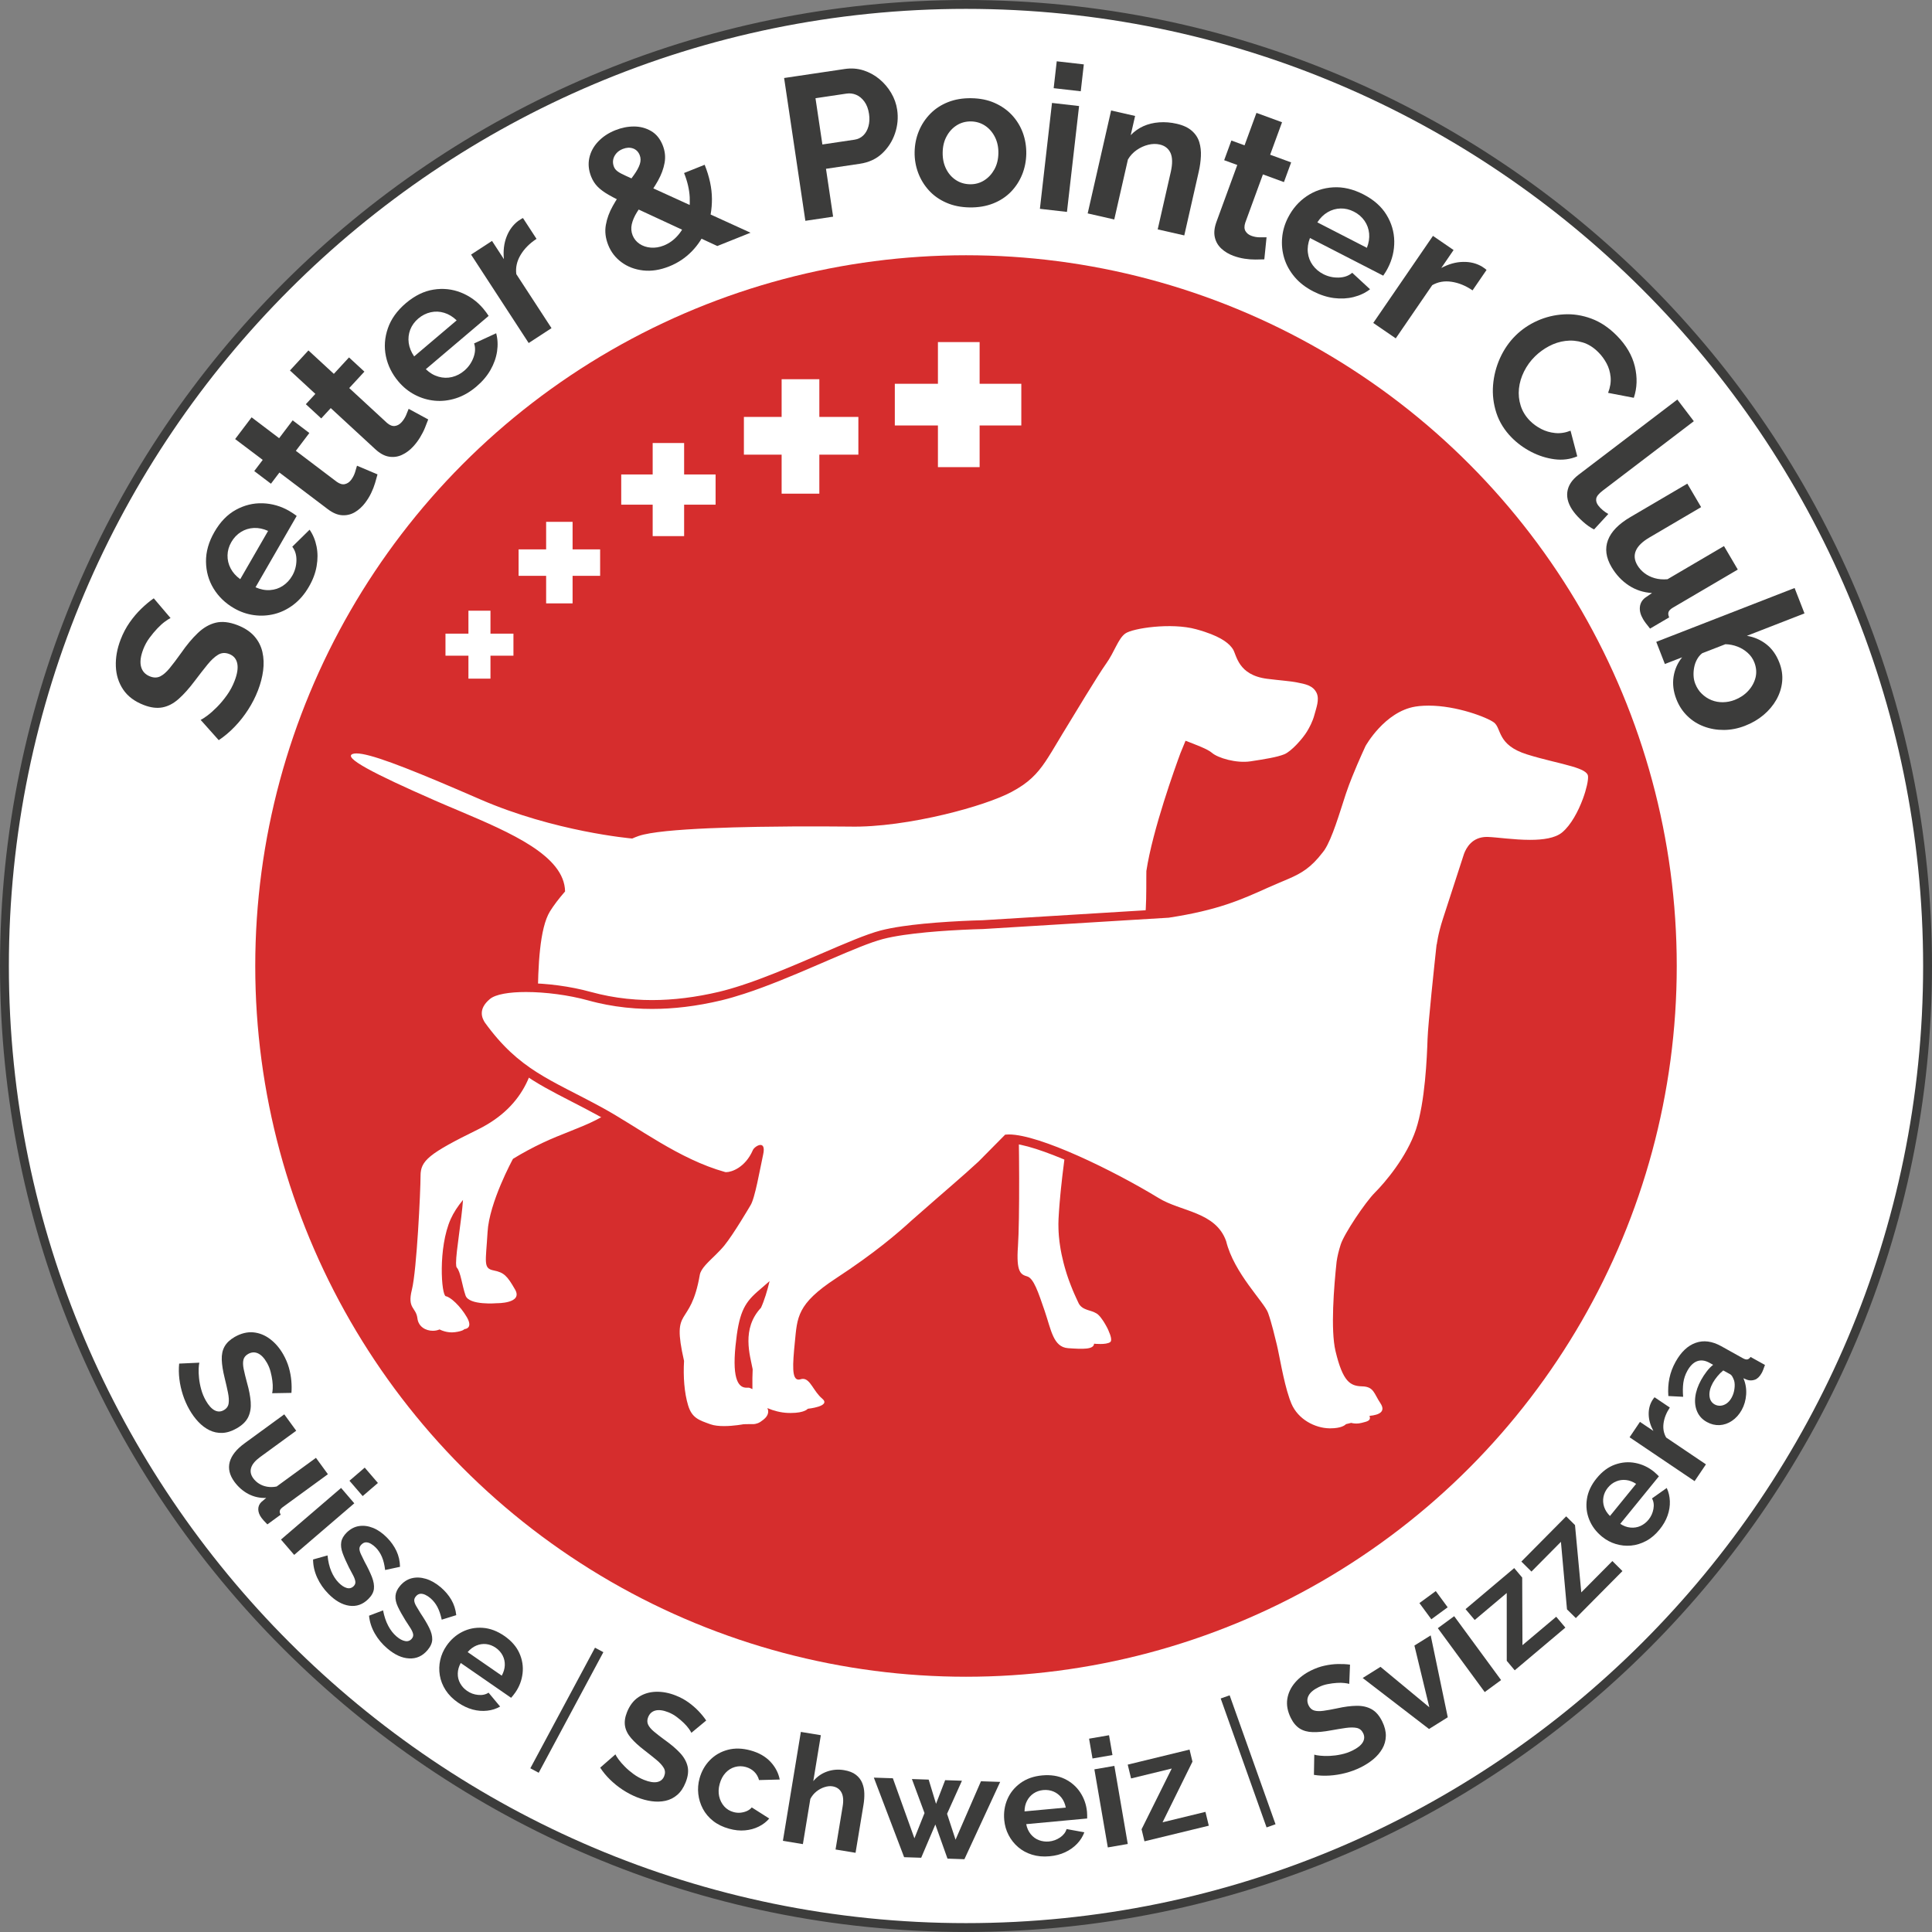 <?xml version="1.0" encoding="utf-8"?>
<!-- Generator: Adobe Illustrator 27.4.0, SVG Export Plug-In . SVG Version: 6.00 Build 0)  -->
<svg version="1.1" id="Ebene_1" xmlns="http://www.w3.org/2000/svg" xmlns:xlink="http://www.w3.org/1999/xlink" x="0px" y="0px"
	 viewBox="0 0 76.182 76.182" style="enable-background:new 0 0 76.182 76.182;" xml:space="preserve">
<rect x="0" y="0" width="76.182" height="76.182" fill="#808080" stroke="none"/>
<style type="text/css">
	.st0{fill:#FFFFFF;}
	.st1{fill:#3C3C3B;}
	.st2{fill:#D62D2D;}
</style>
<g>
	<circle id="kreis_00000137119492995781279520000002893324837951210891_" class="st0" cx="38.091" cy="38.091" r="37.916"/>
	<path class="st1" d="M38.091,76.181c-21.003,0-38.091-17.087-38.091-38.09
		S17.088,0,38.091,0c21.004,0,38.091,17.087,38.091,38.091
		S59.095,76.181,38.091,76.181z M38.091,0.35c-20.811,0-37.741,16.931-37.741,37.741
		c0,20.81,16.931,37.741,37.741,37.741s37.741-16.931,37.741-37.741
		C75.832,17.281,58.902,0.35,38.091,0.35z"/>
</g>
<g>
	<path class="st1" d="M10.731,54.937c0.011-0.038,0.018-0.101,0.023-0.188
		c0.005-0.088,0-0.188-0.014-0.301s-0.037-0.231-0.069-0.355
		s-0.079-0.241-0.142-0.352c-0.11-0.193-0.229-0.318-0.358-0.376
		c-0.128-0.058-0.257-0.049-0.388,0.025c-0.1,0.058-0.161,0.133-0.184,0.229
		s-0.02,0.217,0.01,0.365c0.03,0.147,0.074,0.328,0.132,0.542
		c0.079,0.275,0.127,0.525,0.145,0.752c0.017,0.226-0.015,0.425-0.097,0.597
		c-0.082,0.173-0.234,0.322-0.458,0.449c-0.196,0.112-0.384,0.171-0.564,0.178
		s-0.35-0.029-0.509-0.107c-0.159-0.079-0.304-0.188-0.436-0.328
		s-0.25-0.301-0.354-0.484c-0.104-0.183-0.19-0.377-0.256-0.581
		c-0.066-0.205-0.113-0.412-0.138-0.621c-0.026-0.21-0.029-0.414-0.009-0.612
		l0.796-0.036c-0.013,0.049-0.022,0.128-0.027,0.235
		c-0.005,0.108,0,0.233,0.015,0.376c0.015,0.143,0.043,0.291,0.086,0.445
		c0.042,0.154,0.103,0.301,0.181,0.438c0.11,0.193,0.227,0.321,0.348,0.385
		c0.122,0.063,0.243,0.061,0.362-0.008c0.11-0.062,0.173-0.151,0.19-0.266
		c0.017-0.115,0.008-0.256-0.026-0.424c-0.034-0.169-0.079-0.365-0.134-0.59
		c-0.066-0.269-0.104-0.503-0.111-0.705c-0.008-0.201,0.028-0.375,0.109-0.521
		s0.214-0.272,0.399-0.379c0.251-0.143,0.496-0.203,0.734-0.182
		c0.238,0.022,0.459,0.11,0.663,0.264c0.204,0.154,0.377,0.355,0.519,0.604
		c0.098,0.173,0.172,0.347,0.222,0.522c0.05,0.175,0.082,0.348,0.097,0.518
		c0.015,0.171,0.016,0.33,0.004,0.479L10.731,54.937z"/>
	<path class="st1" d="M9.644,56.912l1.565-1.142l0.471,0.646l-1.423,1.038
		c-0.19,0.139-0.308,0.278-0.353,0.42c-0.045,0.142-0.018,0.281,0.083,0.419
		c0.061,0.083,0.138,0.154,0.23,0.212s0.197,0.097,0.313,0.118
		c0.117,0.021,0.243,0.019,0.378-0.007l1.551-1.131l0.471,0.646l-1.78,1.298
		c-0.066,0.049-0.105,0.096-0.116,0.141c-0.011,0.045,0,0.097,0.034,0.156
		l-0.525,0.383c-0.057-0.058-0.103-0.105-0.14-0.146
		c-0.036-0.04-0.067-0.078-0.093-0.113c-0.084-0.115-0.126-0.229-0.126-0.339
		c-0-0.11,0.041-0.206,0.124-0.286l0.189-0.16
		c-0.25,0.011-0.484-0.041-0.7-0.153c-0.216-0.113-0.402-0.275-0.557-0.487
		c-0.189-0.26-0.25-0.519-0.182-0.775C9.128,57.391,9.323,57.146,9.644,56.912z"/>
	<path class="st1" d="M11.079,60.707l2.371-2.035l0.52,0.606l-2.37,2.034L11.079,60.707z
		 M13.78,58.388l0.602-0.517l0.52,0.605l-0.601,0.517L13.78,58.388z"/>
	<path class="st1" d="M12.95,62.847c-0.187-0.189-0.334-0.401-0.442-0.636
		c-0.107-0.234-0.162-0.474-0.163-0.718l0.57-0.16
		c0.023,0.239,0.073,0.448,0.149,0.627c0.076,0.18,0.172,0.328,0.289,0.447
		c0.109,0.11,0.215,0.181,0.319,0.209c0.104,0.029,0.194,0.006,0.271-0.069
		c0.053-0.052,0.076-0.111,0.069-0.177s-0.033-0.145-0.079-0.235
		c-0.046-0.092-0.104-0.201-0.173-0.327c-0.108-0.217-0.192-0.405-0.25-0.565
		c-0.058-0.16-0.076-0.306-0.054-0.437s0.094-0.255,0.214-0.374
		c0.146-0.143,0.308-0.229,0.486-0.256c0.179-0.028,0.364-0.004,0.554,0.072
		c0.191,0.077,0.376,0.206,0.554,0.388c0.156,0.158,0.279,0.333,0.369,0.523
		c0.089,0.19,0.136,0.398,0.14,0.623l-0.587,0.126
		c-0.024-0.2-0.065-0.371-0.125-0.514s-0.141-0.266-0.244-0.371
		c-0.059-0.059-0.121-0.108-0.186-0.146c-0.065-0.039-0.13-0.059-0.194-0.06
		c-0.064-0.001-0.125,0.027-0.184,0.085c-0.053,0.052-0.08,0.107-0.08,0.166
		s0.019,0.129,0.057,0.212s0.085,0.182,0.144,0.297
		c0.125,0.228,0.222,0.43,0.291,0.605c0.068,0.175,0.094,0.331,0.079,0.469
		c-0.016,0.139-0.09,0.273-0.224,0.404c-0.217,0.215-0.467,0.301-0.749,0.261
		C13.492,63.276,13.218,63.12,12.95,62.847z"/>
	<path class="st1" d="M15.275,65.004c-0.203-0.172-0.369-0.37-0.497-0.594
		c-0.127-0.224-0.203-0.457-0.226-0.7l0.553-0.21
		c0.045,0.235,0.113,0.439,0.205,0.611c0.091,0.171,0.201,0.312,0.328,0.419
		c0.118,0.101,0.23,0.16,0.336,0.18s0.193-0.011,0.263-0.093
		c0.048-0.057,0.066-0.118,0.053-0.183s-0.046-0.141-0.1-0.228
		c-0.054-0.087-0.121-0.19-0.202-0.311c-0.127-0.206-0.228-0.386-0.3-0.54
		s-0.104-0.298-0.093-0.43c0.011-0.133,0.071-0.264,0.18-0.392
		c0.132-0.156,0.286-0.256,0.461-0.3c0.175-0.044,0.362-0.036,0.559,0.023
		s0.393,0.172,0.587,0.336c0.169,0.145,0.308,0.307,0.414,0.488
		c0.106,0.183,0.171,0.385,0.195,0.608l-0.573,0.178
		c-0.042-0.196-0.098-0.363-0.17-0.5s-0.164-0.252-0.276-0.348
		c-0.063-0.054-0.13-0.098-0.198-0.13c-0.069-0.033-0.135-0.047-0.199-0.042
		s-0.123,0.038-0.176,0.101c-0.048,0.057-0.069,0.114-0.064,0.173
		c0.005,0.059,0.03,0.127,0.075,0.206s0.102,0.174,0.17,0.283
		c0.145,0.216,0.26,0.408,0.343,0.576c0.084,0.169,0.124,0.322,0.121,0.461
		s-0.065,0.279-0.187,0.423c-0.197,0.232-0.438,0.341-0.722,0.325
		C15.853,65.383,15.566,65.251,15.275,65.004z"/>
	<path class="st1" d="M18.059,67.135c-0.206-0.143-0.368-0.306-0.487-0.49
		c-0.119-0.185-0.195-0.379-0.229-0.581c-0.034-0.203-0.029-0.404,0.016-0.605
		c0.045-0.201,0.127-0.389,0.248-0.563c0.167-0.242,0.375-0.426,0.624-0.551
		s0.516-0.177,0.804-0.157s0.571,0.126,0.85,0.318
		c0.281,0.194,0.479,0.421,0.595,0.68c0.116,0.26,0.158,0.525,0.126,0.798
		s-0.126,0.524-0.286,0.754c-0.027,0.039-0.056,0.077-0.087,0.116
		c-0.031,0.038-0.058,0.068-0.079,0.093l-1.986-1.373
		c-0.075,0.137-0.114,0.275-0.117,0.415s0.029,0.27,0.095,0.388
		s0.155,0.217,0.27,0.296c0.13,0.091,0.276,0.145,0.436,0.16
		c0.16,0.017,0.298-0.013,0.413-0.088l0.456,0.547
		c-0.152,0.088-0.322,0.143-0.508,0.163c-0.186,0.021-0.377,0.007-0.574-0.045
		C18.442,67.357,18.249,67.265,18.059,67.135z M18.441,65.145l1.344,0.929
		c0.075-0.138,0.115-0.273,0.12-0.41c0.005-0.136-0.023-0.264-0.085-0.385
		c-0.062-0.12-0.153-0.223-0.274-0.306c-0.118-0.081-0.243-0.129-0.376-0.144
		c-0.133-0.014-0.262,0.006-0.388,0.059C18.656,64.94,18.542,65.026,18.441,65.145
		z"/>
	<path class="st1" d="M20.912,69.726l2.55-4.755l0.33,0.177l-2.55,4.755L20.912,69.726z"
		/>
	<path class="st1" d="M27.262,68.328c-0.016-0.036-0.048-0.09-0.099-0.161
		s-0.117-0.147-0.199-0.227c-0.082-0.08-0.173-0.158-0.275-0.234
		c-0.102-0.077-0.212-0.14-0.33-0.187c-0.207-0.082-0.378-0.105-0.514-0.07
		c-0.136,0.035-0.232,0.123-0.288,0.263c-0.042,0.106-0.042,0.204-0.001,0.293
		s0.12,0.182,0.235,0.278c0.116,0.098,0.263,0.211,0.442,0.342
		c0.233,0.166,0.427,0.331,0.582,0.497c0.154,0.165,0.253,0.341,0.297,0.526
		s0.019,0.398-0.077,0.637c-0.083,0.21-0.193,0.373-0.33,0.491
		s-0.292,0.195-0.465,0.233c-0.173,0.037-0.355,0.043-0.545,0.016
		c-0.19-0.026-0.384-0.079-0.579-0.156c-0.196-0.078-0.383-0.177-0.563-0.295
		s-0.345-0.252-0.496-0.399s-0.281-0.305-0.39-0.473l0.6-0.524
		c0.02,0.046,0.062,0.113,0.125,0.2c0.064,0.088,0.146,0.183,0.247,0.284
		c0.101,0.103,0.215,0.2,0.345,0.295c0.129,0.094,0.268,0.17,0.416,0.229
		c0.207,0.082,0.377,0.109,0.512,0.083c0.135-0.027,0.228-0.104,0.278-0.232
		c0.047-0.117,0.041-0.226-0.018-0.326c-0.059-0.1-0.154-0.205-0.285-0.314
		c-0.132-0.11-0.29-0.235-0.473-0.377c-0.22-0.168-0.396-0.328-0.527-0.481
		c-0.132-0.152-0.212-0.311-0.241-0.476c-0.028-0.165-0.003-0.347,0.076-0.545
		c0.107-0.269,0.26-0.469,0.46-0.6c0.2-0.132,0.427-0.2,0.683-0.208
		c0.255-0.007,0.516,0.042,0.782,0.148c0.185,0.073,0.351,0.163,0.499,0.269
		c0.148,0.106,0.281,0.222,0.399,0.345c0.118,0.124,0.218,0.248,0.302,0.371
		L27.262,68.328z"/>
	<path class="st1" d="M28.748,72.109c-0.245-0.067-0.454-0.169-0.627-0.305
		s-0.308-0.296-0.405-0.479c-0.097-0.185-0.158-0.38-0.181-0.586
		c-0.023-0.206-0.007-0.412,0.05-0.616c0.078-0.28,0.213-0.519,0.406-0.717
		c0.193-0.197,0.427-0.333,0.704-0.407s0.577-0.066,0.903,0.024
		c0.326,0.09,0.585,0.238,0.78,0.444c0.194,0.207,0.317,0.441,0.368,0.703
		l-0.816,0.021c-0.035-0.129-0.097-0.238-0.188-0.327s-0.201-0.151-0.332-0.188
		c-0.146-0.041-0.289-0.041-0.43-0.001c-0.141,0.04-0.264,0.116-0.37,0.23
		s-0.184,0.26-0.232,0.437c-0.048,0.173-0.055,0.336-0.021,0.489
		c0.034,0.152,0.1,0.284,0.197,0.395c0.097,0.109,0.219,0.185,0.364,0.225
		c0.092,0.026,0.184,0.035,0.274,0.027s0.176-0.03,0.256-0.065
		s0.145-0.084,0.195-0.144l0.689,0.438c-0.11,0.13-0.248,0.236-0.413,0.318
		s-0.346,0.132-0.543,0.149C29.18,72.193,28.97,72.171,28.748,72.109z"/>
	<path class="st1" d="M33.736,73.059l-0.789-0.13l0.281-1.704
		c0.039-0.236,0.021-0.419-0.051-0.551c-0.073-0.131-0.19-0.21-0.351-0.236
		c-0.094-0.016-0.199-0.005-0.313,0.031s-0.222,0.094-0.322,0.174
		s-0.179,0.178-0.239,0.294l-0.293,1.78l-0.788-0.13l0.708-4.295l0.788,0.13
		l-0.298,1.812c0.146-0.176,0.325-0.301,0.54-0.378
		c0.214-0.076,0.437-0.095,0.668-0.057c0.2,0.033,0.357,0.094,0.471,0.183
		c0.114,0.088,0.197,0.195,0.249,0.321s0.08,0.262,0.084,0.408
		c0.004,0.146-0.006,0.295-0.031,0.446L33.736,73.059z"/>
	<path class="st1" d="M38.681,70.238l0.757,0.025l-1.41,3.049l-0.667-0.023l-0.479-1.346
		l-0.558,1.311l-0.673-0.022l-1.194-3.137l0.75,0.025l0.85,2.368l0.398-0.996
		l-0.497-1.341l0.661,0.022l0.29,0.955l0.36-0.933l0.662,0.022l-0.587,1.304
		l0.335,1.021L38.681,70.238z"/>
	<path class="st1" d="M41.384,73.196c-0.25,0.023-0.479,0.002-0.688-0.063
		c-0.21-0.064-0.393-0.164-0.549-0.298s-0.281-0.292-0.376-0.475
		c-0.096-0.183-0.152-0.38-0.172-0.591c-0.027-0.293,0.014-0.567,0.124-0.823
		c0.11-0.255,0.282-0.467,0.516-0.637s0.519-0.271,0.855-0.302
		c0.34-0.031,0.638,0.016,0.893,0.14c0.255,0.125,0.458,0.302,0.609,0.531
		c0.151,0.229,0.239,0.482,0.266,0.761c0.004,0.047,0.006,0.096,0.007,0.145
		c0.001,0.05,0,0.09-0.001,0.122l-2.403,0.223
		c0.029,0.153,0.089,0.284,0.177,0.394c0.088,0.108,0.195,0.188,0.321,0.236
		s0.259,0.066,0.397,0.054c0.158-0.015,0.304-0.067,0.438-0.157
		c0.133-0.091,0.22-0.201,0.259-0.333l0.7,0.127
		c-0.061,0.165-0.155,0.315-0.284,0.451s-0.285,0.247-0.469,0.334
		S41.614,73.176,41.384,73.196z M40.399,71.426l1.627-0.15
		c-0.03-0.153-0.087-0.284-0.171-0.392c-0.084-0.106-0.188-0.187-0.312-0.24
		c-0.125-0.053-0.261-0.072-0.407-0.059c-0.143,0.014-0.269,0.058-0.38,0.132
		c-0.11,0.075-0.197,0.173-0.26,0.294C40.433,71.131,40.401,71.269,40.399,71.426
		z"/>
	<path class="st1" d="M43.079,69.34l-0.135-0.781l0.787-0.136l0.135,0.781L43.079,69.34z
		 M43.683,72.847l-0.53-3.079l0.788-0.136l0.529,3.079L43.683,72.847z"/>
	<path class="st1" d="M45.014,72.131l1.19-2.395l-1.604,0.391l-0.132-0.545l2.438-0.593
		l0.115,0.476l-1.179,2.391l1.691-0.411l0.132,0.545l-2.537,0.616L45.014,72.131z"/>
	<path class="st1" d="M49.943,72.058l-1.809-5.084l0.353-0.125l1.809,5.084L49.943,72.058z"/>
	<path class="st1" d="M53.203,66.399c-0.037-0.013-0.1-0.024-0.187-0.034
		c-0.087-0.011-0.188-0.013-0.302-0.005c-0.113,0.007-0.233,0.022-0.358,0.047
		c-0.126,0.023-0.245,0.063-0.359,0.12c-0.2,0.098-0.332,0.209-0.397,0.334
		c-0.065,0.124-0.064,0.254,0.002,0.389c0.051,0.103,0.123,0.169,0.217,0.197
		c0.094,0.029,0.215,0.033,0.364,0.013s0.333-0.053,0.55-0.099
		c0.279-0.062,0.532-0.095,0.759-0.098c0.227-0.004,0.423,0.041,0.59,0.133
		s0.308,0.253,0.421,0.484c0.1,0.202,0.146,0.394,0.143,0.574
		c-0.005,0.181-0.051,0.348-0.14,0.501c-0.088,0.153-0.206,0.292-0.354,0.415
		s-0.316,0.231-0.505,0.324c-0.189,0.093-0.388,0.166-0.597,0.22
		c-0.208,0.054-0.418,0.087-0.628,0.1c-0.211,0.013-0.415,0.004-0.612-0.028
		l0.014-0.797c0.048,0.017,0.126,0.03,0.233,0.041
		c0.107,0.012,0.232,0.015,0.376,0.009c0.143-0.007,0.293-0.025,0.449-0.059
		c0.157-0.032,0.307-0.084,0.449-0.154c0.2-0.098,0.335-0.206,0.405-0.323
		c0.07-0.118,0.075-0.239,0.015-0.362c-0.056-0.114-0.141-0.183-0.254-0.206
		s-0.255-0.023-0.425,0c-0.17,0.024-0.368,0.057-0.596,0.098
		c-0.272,0.051-0.51,0.073-0.711,0.068s-0.373-0.052-0.515-0.141
		c-0.141-0.09-0.259-0.23-0.353-0.422c-0.128-0.26-0.173-0.508-0.137-0.743
		c0.037-0.236,0.139-0.452,0.305-0.646c0.165-0.194,0.377-0.354,0.634-0.48
		c0.179-0.088,0.356-0.151,0.534-0.189c0.179-0.039,0.353-0.061,0.523-0.064
		s0.33,0.004,0.477,0.024L53.203,66.399z"/>
	<path class="st1" d="M56.349,68.177l-2.616-2.011l0.702-0.44l1.926,1.595l-0.588-2.434
		l0.642-0.401l0.673,3.229L56.349,68.177z"/>
	<path class="st1" d="M56.44,63.851l-0.47-0.639l0.645-0.473l0.469,0.639L56.44,63.851z
		 M58.545,66.721l-1.849-2.519l0.645-0.473l1.849,2.519L58.545,66.721z"/>
	<path class="st1" d="M59.414,65.489l-0.001-2.674l-1.263,1.064l-0.361-0.429l1.919-1.618
		l0.315,0.374l0.01,2.666l1.331-1.121l0.361,0.428l-1.997,1.684L59.414,65.489z"
		/>
	<path class="st1" d="M61.789,63.46l-0.239-2.663l-1.162,1.173l-0.398-0.395l1.767-1.783
		l0.348,0.345l0.248,2.654l1.226-1.236l0.397,0.395l-1.838,1.854L61.789,63.46z"
		/>
	<path class="st1" d="M65.437,60.315c-0.158,0.194-0.334,0.344-0.527,0.447
		s-0.393,0.165-0.597,0.183c-0.205,0.018-0.406-0.003-0.603-0.063
		s-0.378-0.157-0.542-0.291c-0.229-0.187-0.396-0.408-0.5-0.665
		c-0.105-0.257-0.137-0.528-0.094-0.814c0.042-0.285,0.17-0.56,0.384-0.821
		c0.216-0.266,0.457-0.445,0.725-0.54s0.536-0.116,0.806-0.063
		c0.269,0.053,0.512,0.168,0.729,0.344c0.037,0.03,0.073,0.062,0.108,0.097
		c0.036,0.034,0.064,0.062,0.087,0.085l-1.524,1.873
		c0.13,0.086,0.265,0.135,0.404,0.148s0.271-0.008,0.394-0.063
		c0.123-0.057,0.229-0.139,0.316-0.246c0.101-0.123,0.165-0.264,0.194-0.423
		c0.029-0.158,0.011-0.297-0.056-0.418l0.581-0.411
		c0.075,0.159,0.116,0.332,0.123,0.52s-0.023,0.377-0.09,0.568
		C65.689,59.952,65.582,60.137,65.437,60.315z M63.484,59.778l1.031-1.267
		c-0.131-0.086-0.264-0.137-0.398-0.151c-0.136-0.016-0.266,0.003-0.391,0.055
		s-0.234,0.135-0.327,0.249c-0.09,0.111-0.147,0.232-0.172,0.363
		c-0.024,0.132-0.016,0.262,0.027,0.392C63.296,59.548,63.373,59.668,63.484,59.778
		z"/>
	<path class="st1" d="M65.844,55.502c-0.135,0.201-0.218,0.407-0.247,0.617
		c-0.029,0.211,0.006,0.399,0.104,0.566l1.567,1.057l-0.447,0.662l-2.564-1.73
		l0.409-0.607l0.529,0.356c-0.115-0.212-0.177-0.424-0.184-0.634
		c-0.007-0.211,0.039-0.398,0.136-0.563c0.024-0.036,0.043-0.064,0.057-0.084
		c0.013-0.02,0.026-0.035,0.038-0.046L65.844,55.502z"/>
	<path class="st1" d="M67.303,56.072c-0.175-0.097-0.301-0.231-0.378-0.404
		c-0.077-0.172-0.103-0.367-0.077-0.584c0.026-0.218,0.104-0.441,0.23-0.67
		c0.063-0.115,0.138-0.227,0.22-0.335c0.083-0.108,0.168-0.196,0.255-0.262
		l-0.146-0.08c-0.171-0.095-0.33-0.116-0.479-0.065
		c-0.149,0.052-0.279,0.178-0.392,0.38c-0.083,0.149-0.136,0.306-0.159,0.471
		c-0.022,0.164-0.025,0.35-0.008,0.555l-0.583-0.03
		c-0.018-0.247-0.004-0.48,0.042-0.703s0.127-0.438,0.243-0.646
		c0.216-0.389,0.48-0.639,0.793-0.749c0.312-0.111,0.646-0.067,1.003,0.13
		l0.857,0.477c0.072,0.04,0.131,0.056,0.177,0.047
		c0.045-0.009,0.087-0.041,0.127-0.097l0.568,0.315
		c-0.024,0.068-0.047,0.13-0.068,0.184c-0.021,0.055-0.041,0.099-0.061,0.134
		c-0.077,0.139-0.167,0.227-0.269,0.264c-0.103,0.036-0.203,0.038-0.303,0.005
		l-0.149-0.062c0.087,0.203,0.123,0.417,0.108,0.641
		c-0.016,0.223-0.074,0.427-0.176,0.611c-0.101,0.181-0.228,0.322-0.382,0.426
		c-0.153,0.104-0.317,0.16-0.491,0.17C67.632,56.202,67.465,56.162,67.303,56.072
		z M68.382,54.448c-0.02-0.061-0.043-0.114-0.07-0.161
		c-0.026-0.047-0.058-0.08-0.091-0.099l-0.27-0.149
		c-0.08,0.064-0.157,0.141-0.229,0.228s-0.133,0.174-0.182,0.261
		c-0.1,0.181-0.145,0.35-0.133,0.509s0.08,0.272,0.206,0.343
		c0.067,0.037,0.143,0.054,0.225,0.05c0.082-0.005,0.162-0.033,0.24-0.085
		c0.077-0.053,0.145-0.129,0.2-0.229c0.058-0.104,0.096-0.218,0.112-0.341
		C68.409,54.651,68.406,54.543,68.382,54.448z"/>
</g>
<g>
	<path class="st1" d="M6.725,24.371c-0.048,0.021-0.12,0.067-0.216,0.136
		c-0.095,0.069-0.196,0.16-0.302,0.271c-0.106,0.111-0.21,0.236-0.312,0.374
		c-0.102,0.138-0.184,0.287-0.245,0.447c-0.108,0.279-0.137,0.51-0.087,0.693
		c0.05,0.182,0.168,0.31,0.357,0.382c0.144,0.056,0.275,0.055,0.395-0.002
		c0.119-0.058,0.243-0.165,0.372-0.321c0.129-0.157,0.28-0.356,0.453-0.599
		c0.219-0.316,0.439-0.58,0.66-0.79c0.22-0.21,0.455-0.346,0.704-0.407
		s0.535-0.03,0.857,0.094c0.283,0.109,0.505,0.255,0.666,0.437
		c0.161,0.183,0.267,0.39,0.32,0.622c0.053,0.232,0.062,0.477,0.029,0.733
		s-0.101,0.517-0.203,0.781c-0.102,0.264-0.231,0.518-0.388,0.761
		c-0.157,0.244-0.333,0.468-0.53,0.672c-0.196,0.205-0.406,0.382-0.63,0.531
		l-0.714-0.8c0.062-0.027,0.151-0.084,0.268-0.171
		c0.116-0.087,0.243-0.199,0.378-0.335s0.266-0.293,0.391-0.468
		c0.125-0.175,0.226-0.363,0.302-0.562c0.108-0.279,0.143-0.509,0.105-0.69
		c-0.038-0.181-0.144-0.304-0.316-0.371c-0.159-0.061-0.305-0.052-0.439,0.029
		c-0.134,0.08-0.273,0.209-0.419,0.388s-0.312,0.393-0.5,0.641
		c-0.223,0.298-0.437,0.537-0.64,0.716c-0.203,0.18-0.416,0.29-0.637,0.331
		c-0.221,0.041-0.466,0.01-0.734-0.094c-0.363-0.14-0.634-0.343-0.813-0.61
		c-0.179-0.267-0.276-0.572-0.289-0.915s0.049-0.694,0.188-1.054
		c0.096-0.25,0.215-0.475,0.355-0.675c0.141-0.201,0.293-0.381,0.458-0.541
		c0.165-0.16,0.329-0.297,0.494-0.412L6.725,24.371z"/>
	<path class="st1" d="M12.182,23.133c-0.168,0.292-0.37,0.527-0.604,0.707
		c-0.234,0.179-0.486,0.303-0.754,0.371c-0.268,0.067-0.539,0.083-0.813,0.044
		c-0.274-0.038-0.535-0.128-0.782-0.271c-0.343-0.198-0.612-0.457-0.807-0.776
		s-0.294-0.673-0.299-1.061c-0.005-0.389,0.106-0.78,0.333-1.173
		c0.229-0.398,0.512-0.689,0.847-0.872s0.687-0.269,1.056-0.257
		c0.369,0.013,0.716,0.113,1.042,0.3c0.055,0.032,0.11,0.067,0.165,0.104
		s0.099,0.069,0.133,0.095l-1.623,2.813c0.191,0.086,0.381,0.123,0.569,0.111
		c0.188-0.012,0.357-0.068,0.509-0.169c0.152-0.101,0.274-0.232,0.368-0.395
		c0.107-0.185,0.163-0.386,0.167-0.603c0.004-0.216-0.05-0.397-0.164-0.543
		l0.683-0.671c0.135,0.195,0.226,0.416,0.275,0.663
		c0.049,0.248,0.049,0.505,0.002,0.774C12.439,22.595,12.338,22.864,12.182,23.133
		z M9.473,22.838l1.098-1.903c-0.192-0.086-0.379-0.125-0.562-0.116
		S9.658,20.879,9.503,20.975c-0.155,0.096-0.282,0.229-0.381,0.4
		c-0.096,0.167-0.146,0.34-0.15,0.52s0.036,0.351,0.12,0.513
		C9.176,22.572,9.303,22.715,9.473,22.838z"/>
	<path class="st1" d="M14.886,18.706c-0.025,0.095-0.057,0.208-0.096,0.34
		s-0.091,0.264-0.156,0.399c-0.065,0.135-0.144,0.262-0.234,0.381
		c-0.119,0.158-0.256,0.282-0.411,0.373c-0.155,0.09-0.323,0.129-0.503,0.117
		c-0.18-0.012-0.367-0.092-0.561-0.239l-1.907-1.444l-0.334,0.441l-0.658-0.499
		l0.334-0.441L9.272,17.313l0.649-0.857l1.086,0.823l0.533-0.704l0.658,0.499
		l-0.532,0.703l1.615,1.223c0.117,0.082,0.223,0.112,0.319,0.09
		s0.177-0.077,0.245-0.167s0.119-0.188,0.154-0.296s0.061-0.195,0.078-0.263
		L14.886,18.706z"/>
	<path class="st1" d="M16.885,16.539c-0.034,0.092-0.077,0.202-0.128,0.329
		s-0.117,0.254-0.195,0.382s-0.168,0.247-0.269,0.357
		c-0.134,0.146-0.283,0.256-0.446,0.331s-0.333,0.098-0.512,0.068
		c-0.178-0.029-0.356-0.127-0.535-0.292l-1.758-1.622l-0.375,0.407l-0.607-0.56
		l0.375-0.407l-1.002-0.924l0.729-0.79l1.002,0.924l0.598-0.648l0.607,0.56
		l-0.598,0.648l1.489,1.374c0.108,0.093,0.211,0.133,0.309,0.121
		c0.097-0.012,0.184-0.06,0.26-0.142c0.076-0.083,0.136-0.176,0.182-0.28
		c0.045-0.104,0.079-0.188,0.103-0.254L16.885,16.539z"/>
	<path class="st1" d="M18.783,15.245c-0.257,0.218-0.526,0.372-0.808,0.461
		c-0.281,0.089-0.56,0.121-0.834,0.094c-0.275-0.026-0.535-0.104-0.781-0.232
		c-0.245-0.128-0.46-0.301-0.645-0.519c-0.256-0.302-0.422-0.636-0.498-1.002
		c-0.076-0.366-0.05-0.732,0.077-1.1c0.126-0.367,0.363-0.698,0.709-0.992
		c0.351-0.297,0.714-0.476,1.092-0.535c0.377-0.06,0.737-0.021,1.08,0.115
		c0.343,0.136,0.637,0.347,0.88,0.634c0.041,0.048,0.081,0.1,0.12,0.153
		c0.039,0.054,0.07,0.099,0.093,0.135l-2.477,2.101
		c0.151,0.146,0.317,0.244,0.499,0.296c0.181,0.052,0.359,0.056,0.536,0.013
		c0.177-0.044,0.336-0.126,0.479-0.248c0.163-0.138,0.284-0.309,0.361-0.511
		s0.087-0.391,0.029-0.566l0.87-0.401c0.061,0.229,0.072,0.468,0.035,0.717
		c-0.038,0.25-0.124,0.493-0.259,0.73S19.019,15.045,18.783,15.245z
		 M16.331,14.054l1.676-1.421c-0.151-0.146-0.315-0.245-0.49-0.298
		c-0.175-0.054-0.352-0.062-0.53-0.023s-0.343,0.121-0.494,0.249
		c-0.146,0.125-0.252,0.271-0.317,0.438c-0.064,0.168-0.084,0.343-0.06,0.524
		C16.141,13.703,16.213,13.881,16.331,14.054z"/>
	<path class="st1" d="M21.156,9.419c-0.273,0.178-0.483,0.39-0.629,0.635
		c-0.146,0.246-0.202,0.498-0.168,0.756l1.388,2.129l-0.9,0.587l-2.272-3.487
		l0.826-0.539l0.469,0.719c-0.032-0.323,0.002-0.617,0.104-0.882
		c0.102-0.264,0.256-0.473,0.462-0.627c0.049-0.032,0.087-0.057,0.114-0.074
		s0.051-0.03,0.072-0.037L21.156,9.419z"/>
	<path class="st1" d="M28.285,9.701l-3.543-1.643c-0.297-0.137-0.541-0.26-0.731-0.369
		c-0.19-0.108-0.339-0.218-0.447-0.329c-0.108-0.11-0.192-0.242-0.253-0.394
		c-0.1-0.25-0.125-0.495-0.074-0.734c0.051-0.239,0.166-0.455,0.346-0.646
		s0.406-0.342,0.679-0.451c0.248-0.099,0.495-0.148,0.74-0.147
		c0.246,0.001,0.469,0.061,0.672,0.179c0.203,0.118,0.355,0.304,0.457,0.559
		c0.092,0.23,0.117,0.462,0.075,0.695s-0.128,0.466-0.259,0.701
		c-0.131,0.234-0.289,0.474-0.473,0.718c-0.134,0.184-0.252,0.358-0.355,0.524
		c-0.104,0.166-0.172,0.325-0.207,0.478c-0.034,0.152-0.022,0.299,0.034,0.44
		c0.055,0.136,0.145,0.247,0.271,0.333c0.126,0.085,0.274,0.135,0.444,0.149
		c0.17,0.014,0.341-0.014,0.515-0.083c0.213-0.085,0.4-0.221,0.559-0.405
		s0.28-0.404,0.362-0.659c0.082-0.254,0.115-0.534,0.1-0.839
		c-0.016-0.305-0.09-0.624-0.223-0.956l0.812-0.325
		c0.189,0.472,0.284,0.918,0.287,1.341c0.002,0.422-0.067,0.81-0.208,1.163
		c-0.141,0.353-0.338,0.658-0.592,0.916s-0.547,0.452-0.88,0.585
		c-0.362,0.145-0.706,0.199-1.032,0.162c-0.326-0.037-0.609-0.144-0.85-0.321
		c-0.241-0.177-0.416-0.402-0.526-0.677c-0.11-0.274-0.142-0.541-0.095-0.798
		c0.046-0.257,0.137-0.505,0.272-0.744c0.134-0.239,0.276-0.459,0.426-0.662
		c0.164-0.224,0.301-0.413,0.412-0.567c0.111-0.155,0.187-0.295,0.229-0.422
		c0.041-0.127,0.04-0.246-0.005-0.358c-0.053-0.131-0.141-0.219-0.265-0.263
		c-0.124-0.043-0.258-0.036-0.402,0.021c-0.109,0.043-0.196,0.104-0.26,0.181
		c-0.064,0.077-0.104,0.16-0.12,0.251c-0.015,0.091-0.004,0.183,0.033,0.275
		c0.027,0.068,0.076,0.128,0.145,0.179s0.18,0.11,0.33,0.177
		c0.151,0.067,0.36,0.163,0.629,0.287l4.281,1.953L28.285,9.701z"/>
	<path class="st1" d="M31.757,8.707l-0.838-5.631l2.388-0.355
		c0.259-0.039,0.504-0.021,0.737,0.053c0.232,0.073,0.443,0.188,0.631,0.344
		s0.343,0.338,0.466,0.547c0.123,0.208,0.202,0.429,0.236,0.662
		c0.047,0.317,0.018,0.629-0.087,0.937S35.015,5.833,34.783,6.052
		c-0.232,0.218-0.526,0.354-0.88,0.406l-1.333,0.198l0.281,1.888L31.757,8.707z
		 M32.428,5.697l1.269-0.189c0.132-0.02,0.246-0.074,0.34-0.164
		s0.164-0.209,0.206-0.359c0.043-0.149,0.051-0.314,0.024-0.494
		c-0.029-0.196-0.09-0.357-0.182-0.484c-0.092-0.126-0.2-0.216-0.323-0.268
		c-0.124-0.052-0.252-0.068-0.384-0.048l-1.222,0.182L32.428,5.697z"/>
	<path class="st1" d="M38.235,8.179c-0.342-0.005-0.648-0.067-0.919-0.186
		c-0.271-0.118-0.5-0.279-0.686-0.483s-0.328-0.436-0.426-0.697
		c-0.097-0.261-0.144-0.534-0.139-0.819c0.005-0.291,0.06-0.565,0.166-0.822
		c0.105-0.257,0.255-0.485,0.448-0.683c0.193-0.198,0.427-0.352,0.701-0.461
		c0.274-0.109,0.583-0.161,0.925-0.155c0.342,0.005,0.647,0.067,0.915,0.186
		s0.498,0.279,0.687,0.483c0.188,0.204,0.33,0.436,0.426,0.697
		c0.094,0.261,0.139,0.537,0.135,0.827c-0.006,0.286-0.059,0.557-0.162,0.814
		c-0.104,0.257-0.252,0.485-0.443,0.683c-0.193,0.198-0.428,0.352-0.702,0.46
		C38.885,8.132,38.576,8.184,38.235,8.179z M37.171,6.012
		c-0.004,0.242,0.041,0.456,0.134,0.644c0.093,0.188,0.222,0.335,0.386,0.443
		c0.164,0.108,0.35,0.163,0.559,0.167c0.203,0.003,0.389-0.047,0.556-0.152
		c0.167-0.105,0.302-0.25,0.404-0.434c0.102-0.185,0.154-0.397,0.158-0.639
		c0.004-0.236-0.041-0.449-0.137-0.639s-0.226-0.339-0.39-0.447
		c-0.164-0.108-0.348-0.163-0.55-0.167c-0.208-0.003-0.397,0.047-0.564,0.152
		c-0.167,0.105-0.301,0.25-0.4,0.435C37.226,5.558,37.175,5.77,37.171,6.012z"/>
	<path class="st1" d="M41.005,8.234l0.477-4.175l1.068,0.122l-0.478,4.175L41.005,8.234z
		 M41.548,3.477l0.121-1.06l1.068,0.122l-0.121,1.06L41.548,3.477z"/>
	<path class="st1" d="M46.698,9.283l-1.048-0.238l0.516-2.266
		c0.073-0.324,0.069-0.573-0.011-0.749c-0.081-0.175-0.223-0.286-0.427-0.332
		c-0.141-0.032-0.29-0.029-0.45,0.01c-0.159,0.039-0.311,0.107-0.454,0.206
		c-0.143,0.099-0.259,0.223-0.348,0.374l-0.539,2.366l-1.048-0.239l0.924-4.058
		l0.946,0.215l-0.173,0.757c0.145-0.151,0.312-0.269,0.5-0.354
		c0.189-0.084,0.397-0.135,0.623-0.151c0.226-0.016,0.456,0.002,0.69,0.056
		c0.255,0.058,0.455,0.151,0.599,0.279c0.144,0.127,0.241,0.277,0.293,0.449
		c0.051,0.171,0.072,0.356,0.062,0.555c-0.01,0.199-0.037,0.396-0.081,0.591
		L46.698,9.283z"/>
	<path class="st1" d="M49.854,10.227c-0.099,0.003-0.216,0.006-0.353,0.007
		c-0.138,0.001-0.28-0.01-0.428-0.033c-0.148-0.023-0.293-0.061-0.434-0.112
		c-0.186-0.068-0.345-0.163-0.477-0.285s-0.219-0.27-0.259-0.446
		c-0.041-0.176-0.02-0.378,0.063-0.607l0.822-2.246L48.271,6.317l0.284-0.776
		l0.52,0.19l0.469-1.28l1.009,0.37l-0.469,1.28l0.828,0.303L50.628,7.18
		l-0.829-0.303l-0.696,1.903c-0.044,0.135-0.042,0.246,0.007,0.331
		c0.049,0.085,0.126,0.147,0.231,0.186c0.104,0.039,0.214,0.059,0.327,0.061
		c0.113,0.001,0.205,0.001,0.274-0.002L49.854,10.227z"/>
	<path class="st1" d="M51.782,11.489c-0.3-0.154-0.545-0.344-0.735-0.57
		c-0.19-0.226-0.326-0.471-0.407-0.735c-0.08-0.264-0.108-0.534-0.083-0.81
		c0.024-0.275,0.102-0.541,0.232-0.794c0.181-0.353,0.426-0.634,0.735-0.843
		c0.31-0.21,0.657-0.327,1.046-0.35c0.388-0.023,0.783,0.069,1.188,0.276
		c0.409,0.21,0.713,0.479,0.912,0.804s0.302,0.673,0.308,1.042
		c0.005,0.369-0.078,0.721-0.25,1.055c-0.028,0.056-0.061,0.113-0.096,0.169
		c-0.035,0.056-0.064,0.102-0.089,0.137l-2.889-1.485
		c-0.076,0.195-0.104,0.387-0.083,0.574c0.021,0.187,0.086,0.354,0.194,0.5
		c0.107,0.146,0.245,0.263,0.411,0.348c0.19,0.098,0.394,0.144,0.61,0.138
		c0.216-0.006,0.395-0.069,0.534-0.189l0.703,0.65
		c-0.188,0.144-0.404,0.246-0.649,0.307c-0.244,0.061-0.502,0.074-0.773,0.04
		C52.33,11.718,52.057,11.63,51.782,11.489z M51.945,8.768l1.954,1.004
		c0.076-0.195,0.105-0.384,0.088-0.567c-0.018-0.182-0.077-0.348-0.181-0.498
		c-0.104-0.15-0.243-0.271-0.419-0.361c-0.171-0.088-0.347-0.13-0.526-0.125
		c-0.18,0.004-0.349,0.053-0.507,0.145S52.059,8.592,51.945,8.768z"/>
	<path class="st1" d="M58.065,11.45c-0.27-0.185-0.545-0.297-0.828-0.339
		c-0.282-0.042-0.536,0.003-0.762,0.134l-1.438,2.097l-0.887-0.608l2.354-3.433
		l0.813,0.558l-0.485,0.708c0.287-0.154,0.571-0.234,0.855-0.24
		c0.283-0.007,0.535,0.056,0.756,0.188c0.048,0.033,0.086,0.059,0.112,0.077
		s0.047,0.036,0.062,0.052L58.065,11.45z"/>
	<path class="st1" d="M59.764,13.229c0.248-0.244,0.535-0.438,0.861-0.583
		c0.326-0.145,0.672-0.229,1.036-0.25c0.365-0.022,0.728,0.034,1.088,0.167
		s0.695,0.358,1.007,0.674c0.368,0.373,0.604,0.777,0.708,1.21
		s0.092,0.846-0.04,1.239l-1.014-0.195c0.085-0.219,0.117-0.427,0.099-0.626
		c-0.02-0.199-0.073-0.378-0.161-0.54c-0.087-0.161-0.191-0.303-0.312-0.425
		c-0.194-0.198-0.404-0.331-0.629-0.398c-0.225-0.068-0.45-0.088-0.677-0.059
		c-0.228,0.028-0.444,0.098-0.651,0.208s-0.39,0.244-0.55,0.401
		c-0.18,0.176-0.323,0.375-0.433,0.595c-0.109,0.22-0.177,0.445-0.201,0.676
		s-0.001,0.456,0.069,0.675c0.069,0.22,0.191,0.417,0.363,0.593
		c0.124,0.125,0.271,0.232,0.44,0.321c0.169,0.088,0.354,0.143,0.555,0.163
		c0.2,0.02,0.402-0.01,0.607-0.092l0.265,1.011
		c-0.281,0.119-0.581,0.157-0.9,0.115c-0.318-0.042-0.625-0.14-0.919-0.293
		s-0.549-0.341-0.767-0.562c-0.285-0.29-0.486-0.613-0.603-0.971
		c-0.116-0.358-0.16-0.723-0.131-1.093s0.121-0.727,0.274-1.069
		C59.305,13.777,59.509,13.48,59.764,13.229z"/>
	<path class="st1" d="M66.14,15.755l0.65,0.854l-3.596,2.74
		c-0.153,0.117-0.237,0.221-0.252,0.313s0.013,0.182,0.08,0.271
		c0.052,0.068,0.114,0.132,0.187,0.191c0.071,0.06,0.142,0.107,0.209,0.143
		l-0.562,0.61c-0.144-0.073-0.288-0.174-0.435-0.305
		c-0.146-0.13-0.267-0.257-0.36-0.38c-0.204-0.268-0.29-0.53-0.26-0.785
		c0.031-0.256,0.179-0.484,0.443-0.686L66.14,15.755z"/>
	<path class="st1" d="M64.287,20.39l2.247-1.319l0.544,0.926l-2.043,1.2
		c-0.273,0.161-0.449,0.332-0.529,0.515c-0.079,0.183-0.061,0.374,0.056,0.572
		c0.07,0.12,0.164,0.225,0.28,0.314s0.251,0.156,0.404,0.2
		s0.322,0.058,0.507,0.042l2.227-1.307l0.544,0.926l-2.555,1.5
		c-0.096,0.056-0.154,0.113-0.175,0.172c-0.021,0.059-0.013,0.13,0.024,0.214
		l-0.754,0.442c-0.068-0.084-0.124-0.155-0.167-0.213
		c-0.044-0.058-0.08-0.113-0.11-0.164c-0.097-0.166-0.139-0.323-0.124-0.471
		s0.082-0.27,0.204-0.366l0.275-0.189c-0.337-0.02-0.643-0.119-0.917-0.299
		c-0.274-0.18-0.501-0.422-0.68-0.726c-0.22-0.374-0.266-0.727-0.14-1.062
		S63.826,20.661,64.287,20.39z"/>
	<path class="st1" d="M66.1,27.565c-0.116-0.299-0.152-0.592-0.109-0.878
		c0.044-0.287,0.156-0.542,0.338-0.768l-0.68,0.264l-0.34-0.874l5.455-2.123
		l0.39,1.001l-2.271,0.884c0.288,0.048,0.544,0.16,0.767,0.334
		s0.393,0.414,0.511,0.718c0.1,0.254,0.137,0.506,0.112,0.757
		c-0.025,0.25-0.102,0.488-0.229,0.713c-0.128,0.225-0.297,0.425-0.506,0.601
		c-0.21,0.176-0.452,0.318-0.729,0.425c-0.275,0.107-0.553,0.162-0.83,0.164
		c-0.277,0.002-0.54-0.043-0.789-0.136c-0.248-0.093-0.467-0.23-0.653-0.413
		C66.348,28.052,66.202,27.829,66.1,27.565z M66.845,26.957
		c0.062,0.16,0.148,0.293,0.262,0.402c0.112,0.108,0.238,0.191,0.379,0.248
		s0.29,0.085,0.45,0.083c0.159-0.002,0.315-0.032,0.467-0.091
		c0.21-0.082,0.388-0.201,0.532-0.357c0.145-0.157,0.24-0.332,0.289-0.525
		c0.048-0.194,0.032-0.393-0.047-0.597c-0.057-0.145-0.143-0.27-0.261-0.376
		c-0.117-0.106-0.252-0.189-0.403-0.247c-0.152-0.059-0.312-0.09-0.477-0.095
		l-0.916,0.356c-0.086,0.068-0.155,0.151-0.207,0.249
		c-0.053,0.098-0.089,0.202-0.11,0.314c-0.021,0.111-0.028,0.222-0.022,0.332
		S66.808,26.862,66.845,26.957z"/>
</g>
<circle id="kreis_00000175305753088643639410000010708399631613145476_" class="st2" cx="38.091" cy="38.091" r="28.026"/>
<g id="pointer_00000099658819028896693520000013468278198309359513_">
	<path class="st0" d="M22.282,35.151c-0.248,0.284-0.453,0.555-0.595,0.785
		c-0.206,0.333-0.323,0.879-0.391,1.5c-0.068,0.621-0.086,1.319-0.091,1.956
		c-0.003,0.499-0.001,0.96-0.009,1.321c-0.027,1.284-0.409,2.866-2.347,3.822
		c-1.939,0.954-2.266,1.228-2.266,1.828c0,0.601-0.15,3.726-0.341,4.49
		c-0.191,0.765,0.163,0.682,0.218,1.133c0.041,0.335,0.332,0.489,0.607,0.489
		c0.094,0,0.186-0.018,0.267-0.053c0.003,0.002,0.024,0.013,0.059,0.028
		c0.035,0.015,0.084,0.033,0.145,0.05c0.106,0.029,0.246,0.051,0.397,0.031
		c0.327-0.041,0.382-0.123,0.382-0.123s0-0,0.001-0h0
		c-0,0-0.001,0.001-0.001,0.001c0.004,0,0.087-0.005,0.141-0.06
		c-0.002-0.011-0.005-0.021-0.007-0.031c0.003,0.01,0.006,0.021,0.008,0.031
		c0.058-0.059,0.085-0.175-0.047-0.405c-0.259-0.45-0.654-0.804-0.831-0.831
		c-0.178-0.027-0.314-1.911,0.191-3.043c0.113-0.252,0.279-0.506,0.485-0.755
		h0c-0.052,0.779-0.274,2.015-0.274,2.487c0,0.095,0.009,0.159,0.03,0.182
		c0.152,0.165,0.206,0.702,0.345,1.101c0.138,0.399,1.238,0.303,1.238,0.303
		s1.032,0.014,0.716-0.537c-0.316-0.551-0.44-0.675-0.853-0.757
		c-0.413-0.082-0.302-0.33-0.233-1.514c0.068-1.171,0.983-2.849,1.002-2.884
		c0-0.001,0-0.001,0-0.001c0.379-0.232,0.771-0.443,1.161-0.627
		c1.528-0.724,2.848-0.869,3.848-2.489c0.074-0.119,0.148-0.236,0.226-0.35
		c0.003-0.004,0.007-0.01,0.01-0.016c0.004-0.004,0.007-0.01,0.01-0.016
		c0.001,0,0.001-0.002,0.001-0.002c0.958-1.425,2.185-2.457,4.793-2.273
		c0.383,0.027,0.747,0.077,1.094,0.143c0.362,0.204,0.772,0.442,1.259,0.712
		c1.456,0.807,3.288,1.086,4.048,1.172h0.005
		c0.009,0.001,0.016,0.002,0.025,0.004c0.008,0.001,0.015,0.001,0.022,0.002
		h0.005l0.025,0.004l0.025,0.002l0.036,0.003l0.026,0.003l0.046,0.004
		l0.02,0.003l0.015,0.001l0.02,0.002c0.008,0.001,0.016,0.001,0.023,0.001
		c0.012,0.002,0.023,0.003,0.033,0.004h0.013
		c0.011,0.001,0.017,0.001,0.017,0.001c0.17,0.012,0.346,0.016,0.522,0.016
		c0.321,0,0.648-0.016,0.96-0.035l1.459-0.084v0
		c0.031,0.426,0.132,0.903,0.165,1.663c0.054,1.292,0.072,4.585,0,5.604
		c-0.073,1.019,0.11,1.11,0.364,1.184c0.255,0.072,0.436,0.619,0.691,1.364
		c0.255,0.747,0.337,1.425,0.923,1.466c0.587,0.041,1.01,0.055,1.024-0.177
		h0c0.007,0.001,0.121,0.014,0.255,0.012
		c-0.002-0.006-0.004-0.012-0.007-0.018c0,0,0,0,0.001,0.001
		c0.003,0.005,0.005,0.01,0.007,0.017c0.137,0,0.296-0.016,0.379-0.074
		c0.078-0.056,0.028-0.247-0.068-0.457V52.462
		c-0.007-0.015-0.014-0.029-0.021-0.044c-0.007-0.014-0.014-0.031-0.021-0.045
		c-0.008-0.014-0.016-0.029-0.023-0.043c-0.014-0.024-0.026-0.047-0.039-0.072
		c-0.019-0.034-0.038-0.066-0.057-0.098c-0.014-0.021-0.027-0.041-0.039-0.062
		c-0.014-0.02-0.027-0.04-0.041-0.059c-0.006-0.01-0.013-0.019-0.02-0.028
		c-0.009-0.012-0.017-0.024-0.026-0.035c-0.009-0.012-0.017-0.023-0.025-0.034
		l-0-0c-0.01-0.013-0.021-0.025-0.031-0.037
		c-0.003-0.004-0.006-0.007-0.009-0.01c-0.007-0.008-0.014-0.015-0.019-0.02
		l-0.01-0.01c0-0,0-0,0-0c-0.003-0.003-0.006-0.006-0.009-0.01
		c-0.049-0.049-0.108-0.083-0.17-0.11c-0.018-0.008-0.036-0.016-0.054-0.023
		c-0.017-0.006-0.033-0.012-0.051-0.017c-0.018-0.006-0.035-0.012-0.053-0.017
		c-0.009-0.003-0.019-0.006-0.028-0.009c-0.017-0.005-0.033-0.01-0.05-0.016
		c-0.01-0.003-0.021-0.006-0.031-0.01c-0.016-0.005-0.031-0.011-0.046-0.017
		c-0.017-0.006-0.034-0.013-0.05-0.021c-0.009-0.004-0.018-0.008-0.027-0.012
		h-0c-0.01-0.005-0.02-0.01-0.029-0.015
		c-0.003-0.002-0.006-0.004-0.009-0.005c-0.004-0.002-0.009-0.006-0.014-0.008
		c-0.008-0.005-0.016-0.01-0.023-0.016c-0.013-0.009-0.025-0.018-0.037-0.027
		c-0.008-0.007-0.016-0.014-0.022-0.02c-0.002-0.002-0.004-0.003-0.006-0.005
		c-0.002-0.001-0.003-0.003-0.004-0.004c-0-0-0.001-0.001-0.001-0.002
		h-0c-0.007-0.007-0.014-0.014-0.02-0.021
		c-0.006-0.007-0.013-0.015-0.019-0.023c-0.005-0.007-0.01-0.014-0.015-0.021
		c-0.007-0.01-0.015-0.021-0.021-0.034c-0.001-0.002-0.002-0.003-0.002-0.004
		c-0.001-0.002-0.002-0.003-0.002-0.004h-0v-0
		c-0.004-0.009-0.009-0.018-0.013-0.028c-0.006-0.013-0.013-0.027-0.021-0.043
		c-0.002-0.003-0.003-0.006-0.004-0.01c-0.003-0.007-0.006-0.014-0.01-0.02
		v-0.001c-0.012-0.028-0.028-0.06-0.044-0.095
		c-0.008-0.017-0.017-0.035-0.025-0.055c-0.009-0.019-0.017-0.039-0.027-0.06
		c-0.002-0.004-0.003-0.007-0.005-0.011s-0.003-0.008-0.005-0.011
		c-0.006-0.014-0.012-0.027-0.019-0.043c-0.004-0.01-0.009-0.021-0.015-0.033
		c-0.004-0.012-0.009-0.024-0.014-0.035c-0.006-0.011-0.01-0.023-0.016-0.036
		c-0.004-0.012-0.01-0.025-0.016-0.037c-0.002-0.006-0.004-0.012-0.007-0.018
		c-0.002-0.006-0.004-0.01-0.007-0.016c-0.003-0.007-0.005-0.014-0.008-0.021
		c-0.003-0.007-0.006-0.014-0.008-0.022h-0.001c0-0.001,0-0.001,0-0.001
		c-0.016-0.04-0.033-0.081-0.049-0.123c-0.006-0.014-0.011-0.029-0.016-0.043
		c-0.006-0.015-0.011-0.029-0.017-0.044c-0.011-0.03-0.022-0.06-0.034-0.091
		c-0.006-0.016-0.011-0.031-0.017-0.047c-0.006-0.016-0.011-0.032-0.017-0.048
		c-0.017-0.048-0.033-0.098-0.05-0.149c-0.008-0.024-0.016-0.049-0.023-0.073
		c-0.003-0.01-0.006-0.02-0.009-0.031c-0.002-0.006-0.004-0.013-0.006-0.019
		c-0.002-0.006-0.004-0.012-0.006-0.018c-0.014-0.045-0.027-0.09-0.04-0.137
		c-0.01-0.033-0.019-0.065-0.027-0.099c-0.009-0.033-0.018-0.065-0.026-0.099
		c-0.026-0.101-0.05-0.205-0.072-0.311c-0.013-0.062-0.025-0.124-0.036-0.186
		c-0.004-0.021-0.007-0.042-0.01-0.063c-0.005-0.031-0.01-0.063-0.015-0.095
		c-0.005-0.032-0.009-0.064-0.014-0.096c-0.003-0.021-0.006-0.043-0.009-0.064v-0
		c-0.005-0.041-0.01-0.082-0.013-0.124c-0.002-0.013-0.003-0.026-0.004-0.039
		c-0-0.004-0.001-0.009-0.002-0.013c-0-0.004-0.001-0.009-0.001-0.014
		c-0.002-0.017-0.004-0.035-0.005-0.053c-0.002-0.027-0.004-0.053-0.005-0.08
		c-0.001-0.004-0.001-0.009-0.001-0.014c-0.001-0.013-0.002-0.027-0.003-0.04
		c-0.002-0.04-0.004-0.08-0.005-0.12c-0.005-0.134-0.005-0.269,0.002-0.407
		c0.003-0.055,0.006-0.112,0.01-0.171c0.004-0.059,0.008-0.12,0.012-0.182
		c0.002-0.032,0.005-0.064,0.007-0.096c0-0.006,0-0.011,0.001-0.017
		c0-0.005,0.001-0.01,0.001-0.015c0-0.007,0.001-0.014,0.002-0.022
		c0.001-0.008,0.001-0.015,0.002-0.022c0.001-0.015,0.002-0.029,0.003-0.044
		c0-0.004,0-0.008,0.001-0.011c0-0.004,0.001-0.007,0.001-0.011
		c0.003-0.041,0.007-0.083,0.011-0.125c0.004-0.042,0.008-0.084,0.012-0.128
		c0.002-0.023,0.004-0.047,0.006-0.071c0.007-0.072,0.014-0.144,0.021-0.218
		c0.005-0.049,0.01-0.099,0.016-0.15c0.006-0.05,0.011-0.101,0.017-0.152
		c0.007-0.069,0.014-0.138,0.022-0.208c0.006-0.053,0.012-0.105,0.019-0.158
		c0.006-0.053,0.013-0.106,0.02-0.16c0.001-0.012,0.003-0.023,0.004-0.035
		c0.001-0.005,0.001-0.01,0.002-0.015c0.004-0.032,0.008-0.064,0.012-0.095
		c0.006-0.049,0.012-0.098,0.018-0.147c0.031-0.228,0.062-0.461,0.096-0.693
		c0.004-0.028,0.008-0.055,0.012-0.083c0.004-0.027,0.008-0.055,0.013-0.083
		c0.002-0.013,0.004-0.026,0.006-0.039l0.006-0.039
		c0.008-0.056,0.016-0.113,0.025-0.169c0,0,0,0,0-0
		c0.013-0.082,0.026-0.165,0.04-0.247c0.006-0.036,0.012-0.072,0.018-0.109
		c0.01-0.065,0.021-0.13,0.032-0.195c0.002-0.015,0.005-0.029,0.008-0.044
		c0.002-0.014,0.005-0.028,0.007-0.042c0.002-0.014,0.005-0.028,0.008-0.043
		c0.002-0.009,0.003-0.018,0.004-0.027c0.002-0.009,0.003-0.018,0.005-0.027
		c0.003-0.018,0.006-0.035,0.009-0.053c0.005-0.031,0.011-0.062,0.016-0.092
		c0.001-0.004,0.002-0.008,0.002-0.012c0.012-0.07,0.025-0.139,0.038-0.208
		c0.013-0.068,0.025-0.136,0.039-0.202c0.003-0.017,0.006-0.034,0.01-0.05
		c0.006-0.033,0.013-0.066,0.02-0.099c0.003-0.017,0.007-0.033,0.01-0.049
		c0.003-0.016,0.006-0.032,0.01-0.048c0.003-0.016,0.006-0.032,0.01-0.048
		c0.007-0.032,0.014-0.064,0.02-0.095c0.007-0.031,0.014-0.063,0.02-0.093
		c0.006-0.031,0.012-0.062,0.02-0.092c0.002-0.015,0.006-0.029,0.009-0.044
		c0.01-0.045,0.02-0.09,0.031-0.132c0.007-0.03,0.014-0.058,0.02-0.087
		c0.003-0.014,0.007-0.028,0.01-0.042c0.004-0.014,0.007-0.028,0.011-0.041
		c0.007-0.028,0.014-0.055,0.02-0.082c0.047-0.188,0.095-0.357,0.143-0.505
		c0.009-0.027,0.018-0.054,0.027-0.081c0.019-0.055,0.039-0.109,0.059-0.165
		c0.01-0.028,0.021-0.056,0.032-0.084c0.004-0.01,0.008-0.02,0.012-0.03
		c0.004-0.008,0.007-0.016,0.01-0.025c0.004-0.01,0.008-0.02,0.012-0.03
		c0.006-0.015,0.012-0.03,0.019-0.045c0.005-0.013,0.01-0.025,0.016-0.037
		c0.006-0.015,0.013-0.03,0.019-0.045c0-0.001,0-0.001,0-0.001
		c0.005-0.011,0.01-0.021,0.015-0.032c0.01-0.021,0.019-0.043,0.029-0.064
		c0.005-0.01,0.009-0.02,0.014-0.031c0-0,0-0,0-0.001
		c0-0,0-0,0-0.001l0-0v-0.001
		c0.551-1.224,1.492-2.626,1.829-3.514c0.4-1.055,0.4-1.891,0.4-3.111
		c0-0.08,0.001-0.162,0.002-0.245v-0.003c0.247-1.629,1.142-4.101,1.343-4.646
		l0.202-0.491c0.406,0.157,0.872,0.328,1.042,0.477
		c0.23,0.201,0.956,0.42,1.52,0.335c0.564-0.086,1.041-0.162,1.329-0.277
		c0.286-0.115,0.736-0.631,0.898-0.899c0.086-0.142,0.222-0.384,0.295-0.664
		h-0c0.064-0.25,0.206-0.592,0.086-0.853
		c-0.142-0.303-0.453-0.354-0.779-0.419c-0.271-0.054-0.64-0.076-1.168-0.142
		c-1.167-0.147-1.205-0.942-1.357-1.172c-0.134-0.201-0.397-0.444-1.11-0.681
		c-0.104-0.035-0.218-0.069-0.343-0.103c-0.976-0.268-2.505-0.039-2.792,0.172
		c-0.284,0.209-0.418,0.719-0.757,1.193c-0.003,0.004-0.005,0.008-0.008,0.011
		c-0.29,0.404-1.302,2.079-1.635,2.628c-0.022,0.037-0.041,0.069-0.057,0.093
		c-0.006,0.01-0.011,0.02-0.017,0.028c-0.007,0.012-0.012,0.021-0.018,0.029
		c-0.005,0.008-0.008,0.014-0.01,0.017c-0.001,0.002-0.002,0.004-0.003,0.006
		c-0.152,0.248-0.281,0.469-0.402,0.669c0.005,0.008,0.01,0.017,0.014,0.025
		c-0.005-0.008-0.01-0.016-0.015-0.025c-0.336,0.55-0.612,0.941-1.121,1.297
		c0,0-0.001,0.001-0.004,0.002c-0.001,0.001-0.002,0.002-0.003,0.003
		c-0.002,0.001-0.004,0.002-0.007,0.004c-0.131,0.09-0.277,0.179-0.443,0.267
		c-0.535,0.284-1.52,0.619-2.64,0.886c-0,0-0,0-0,0
		c-1.228,0.293-2.618,0.505-3.751,0.478c0,0-1.715-0.022-3.607,0.01h-0.001
		c-0.639,0.011-1.3,0.029-1.919,0.056c-0.621,0.027-1.202,0.065-1.685,0.113
		c-0.485,0.05-0.87,0.113-1.096,0.191c-0.084,0.029-0.17,0.063-0.255,0.101
		c0,0,0,0-0.001,0c-0.036-0.004-3.049-0.263-6.003-1.549
		c-0.29-0.126-0.569-0.247-0.835-0.361c-2.2-0.944-3.521-1.446-4.033-1.446
		c-0.057,0-0.103,0.006-0.141,0.018c-0.414,0.137,0.798,0.771,3.247,1.844
		c0.313,0.137,0.638,0.274,0.964,0.411C20.148,32.839,22.257,33.748,22.282,35.151
		z M25.728,41.822c0.002-0.004,0.005-0.007,0.007-0.011
		c0.006-0.009,0.012-0.017,0.018-0.026c-0.006,0.009-0.012,0.017-0.018,0.026
		C25.733,41.815,25.73,41.818,25.728,41.822z M25.561,42.072
		c0.013-0.019,0.026-0.039,0.039-0.06c0.002-0.002,0.003-0.004,0.004-0.006
		c-0.001,0.002-0.003,0.004-0.004,0.006
		C25.588,42.033,25.575,42.052,25.561,42.072z"/>
</g>
<g>
	<path class="st0" d="M52.412,56.496c-0.583-0.011-1.349-0.355-1.655-1.085
		c-0.012-0.025-0.022-0.053-0.033-0.081h-0.004l-0.04-0.12
		c-0.176-0.508-0.305-1.161-0.399-1.639c-0.042-0.212-0.078-0.392-0.107-0.509
		l-0.045-0.183c-0.075-0.312-0.17-0.7-0.293-1.049
		c-0.042-0.12-0.215-0.35-0.415-0.614c-0.436-0.575-1.032-1.364-1.243-2.233
		c-0.246-0.691-0.899-0.921-1.591-1.163c-0.345-0.121-0.702-0.247-1.006-0.437
		c-1.953-1.189-4.729-2.476-5.804-2.476c-0.022,0-0.044,0.001-0.065,0.002
		l-1.002,1.014c-0.427,0.395-0.744,0.67-1.253,1.111
		c-0.344,0.299-0.775,0.673-1.387,1.212c-0.543,0.498-1.45,1.283-3.013,2.307
		c-1.401,0.919-1.447,1.391-1.53,2.249l-0.013,0.136
		c-0.039,0.384-0.118,1.185-0.012,1.295c0.062-0.029,0.11-0.037,0.158-0.037
		c0.263,0,0.415,0.225,0.562,0.442c0.091,0.135,0.185,0.273,0.307,0.375
		c0.17,0.142,0.16,0.279,0.139,0.349c-0.072,0.235-0.473,0.323-0.742,0.355
		c-0.098,0.075-0.31,0.173-0.748,0.173l-0.116-0.002
		c-0.198-0.008-0.408-0.045-0.613-0.108c-0.051,0.202-0.217,0.328-0.369,0.431
		c-0.075,0.051-0.161,0.086-0.256,0.105l-0.135,0.014l-0.133-0.001
		c-0.146,0-0.231,0.006-0.234,0.006c0.004,0-0.378,0.072-0.775,0.072
		c-0.244,0-0.444-0.028-0.595-0.082c-0.48-0.173-0.815-0.294-0.986-0.857
		c-0.147-0.486-0.208-1.132-0.168-1.815c-0.296-1.27-0.177-1.533,0.097-1.959
		c0.167-0.26,0.376-0.583,0.528-1.459c0.054-0.279,0.297-0.515,0.579-0.788
		l0.089-0.087c0.115-0.113,0.232-0.231,0.335-0.359
		c0.278-0.341,0.767-1.138,1.012-1.555c0.124-0.188,0.282-0.969,0.386-1.485
		l0.1-0.481c0.025-0.116,0.019-0.168,0.015-0.184
		c0.004,0.035-0.075,0.093-0.092,0.127c-0.315,0.716-0.895,0.973-1.208,0.973
		c-1.407-0.377-2.615-1.128-3.68-1.79c-0.453-0.282-0.891-0.555-1.317-0.787
		c-0.375-0.203-0.721-0.382-1.046-0.549c-1.443-0.742-2.486-1.279-3.622-2.851
		c-0.326-0.529-0.052-0.922,0.234-1.16c0.313-0.261,1.006-0.315,1.532-0.315
		c0.803,0,1.735,0.126,2.496,0.336c0.123,0.033,0.25,0.066,0.379,0.096
		c0.471,0.109,0.957,0.182,1.443,0.214c0.212,0.015,0.43,0.021,0.652,0.021
		c0.855,0,1.761-0.111,2.693-0.332c0.282-0.068,0.58-0.155,0.887-0.255
		c0.235-0.076,0.474-0.161,0.715-0.251c0.808-0.3,1.661-0.667,2.413-0.992
		c0.963-0.415,1.794-0.774,2.348-0.919c0.242-0.064,0.532-0.118,0.843-0.164
		c0.505-0.074,1.116-0.133,1.814-0.177c0.753-0.047,1.336-0.059,1.336-0.059
		l7.312-0.447c1.899-0.291,2.761-0.678,3.852-1.169
		c0.214-0.097,0.385-0.168,0.541-0.233l0.292-0.124
		c0.49-0.214,0.817-0.419,1.218-0.924v-0.048l0.078-0.04v-0.064l0.055-0.027
		c0.232-0.375,0.472-1.123,0.665-1.728l0.113-0.351
		c0.097-0.292,0.183-0.517,0.272-0.74c0.131-0.326,0.27-0.646,0.373-0.875
		l0.154-0.341c0.037-0.069,0.814-1.449,2.101-1.657l0.158-0.021
		c0.128-0.014,0.26-0.021,0.393-0.021c1.161,0,2.405,0.492,2.682,0.702
		c0.131,0.101,0.189,0.24,0.252,0.388c0.119,0.286,0.255,0.61,0.996,0.842
		c0.377,0.118,0.753,0.21,1.092,0.294c0.254,0.062,0.487,0.12,0.685,0.179
		c0.431,0.127,0.723,0.266,0.75,0.531c0.023,0.231-0.093,0.652-0.21,0.97
		c-0.108,0.294-0.411,1.021-0.874,1.404c-0.271,0.225-0.721,0.334-1.375,0.334l0,0
		c-0.403,0-0.821-0.041-1.164-0.074c-0.204-0.02-0.38-0.037-0.508-0.041
		c-0.001,0-0.001,0-0.001,0c-0.379,0-0.628,0.186-0.769,0.551l-0.83,2.559
		c-0.188,0.578-0.234,0.983-0.235,0.987l-0.141,1.262
		c-0.101,0.969-0.208,2.062-0.221,2.439c-0.053,1.633-0.21,2.851-0.467,3.62
		c-0.434,1.303-1.534,2.429-1.658,2.553c-0.383,0.383-1.189,1.604-1.308,1.979
		c-0.081,0.253-0.122,0.431-0.155,0.647c-0.101,0.938-0.241,2.646-0.045,3.465
		c0.297,1.236,0.567,1.243,0.881,1.251c0.454,0.012,0.583,0.248,0.72,0.499
		c0.04,0.072,0.084,0.154,0.143,0.242c0.116,0.173,0.142,0.331,0.075,0.469
		c-0.067,0.142-0.221,0.234-0.467,0.28c-0.005,0.023-0.014,0.046-0.024,0.067
		c-0.071,0.136-0.222,0.174-0.354,0.208c-0.15,0.041-0.236,0.052-0.325,0.052
		c-0.092-0.001-0.167-0.014-0.211-0.023c-0.014,0.008-0.062,0.021-0.122,0.034
		c-0.117,0.091-0.318,0.178-0.691,0.178L52.412,56.496z M29.966,51.078
		c-0.482,0.43-0.664,0.78-0.789,2.011c-0.1,0.988,0.033,1.3,0.122,1.397
		c0.037,0.04,0.077,0.058,0.134,0.058l0.061-0.002
		c0-0.217,0.005-0.435,0.012-0.562l-0.04-0.16
		c-0.126-0.587-0.339-1.567,0.415-2.373c0.041-0.101,0.093-0.249,0.147-0.423
		L29.966,51.078z"/>
	<path class="st2" d="M56.336,27.824c1.107,0,2.312,0.466,2.575,0.666
		c0.304,0.233,0.116,0.887,1.303,1.258c0.66,0.207,1.318,0.337,1.778,0.474
		c0.368,0.109,0.61,0.222,0.626,0.381c0.016,0.158-0.059,0.506-0.2,0.891
		c-0.181,0.49-0.47,1.039-0.82,1.329c-0.276,0.229-0.759,0.294-1.265,0.294
		c-0.642,0-1.322-0.105-1.666-0.115c-0.012-0-0.024-0.001-0.035-0.001
		c-0.589,0-0.814,0.435-0.902,0.663c0,0-0.637,1.963-0.834,2.568
		c-0.197,0.605-0.243,1.022-0.243,1.022s-0.003-0.02-0.004-0.03
		c-0.085,0.783-0.338,3.144-0.358,3.745c-0.024,0.724-0.096,2.485-0.458,3.57
		c-0.362,1.086-1.23,2.099-1.616,2.485c-0.386,0.386-1.217,1.629-1.351,2.051
		c-0.083,0.263-0.127,0.448-0.161,0.674c-0.104,0.972-0.244,2.69-0.042,3.532
		c0.29,1.21,0.581,1.373,1.047,1.385c0.465,0.011,0.465,0.279,0.721,0.663
		c0.215,0.322-0.02,0.463-0.43,0.501c0.078,0.206-0.122,0.224-0.309,0.276
		c-0.074,0.02-0.146,0.027-0.209,0.027c0,0,0,0,0-0
		c-0.119-0.001-0.204-0.027-0.204-0.027s-0.065,0.018-0.169,0.042
		c-0.01,0.002-0.021,0.005-0.033,0.007c0.003-0.003,0.005-0.006,0.006-0.008
		c-0.002,0.003-0.004,0.005-0.007,0.008c-0.043,0.046-0.194,0.166-0.618,0.166
		c-0.013,0-0.026-0-0.039-0c-0.561-0.01-1.232-0.347-1.498-0.978
		c-0.016-0.039-0.032-0.08-0.047-0.122c-0.001-0.001-0.002-0.003-0.002-0.004
		c-0.001-0.003-0.002-0.005-0.003-0.007c0,0,0-0,0-0.001
		c-0.007-0.018-0.013-0.035-0.019-0.052c0,0,0,0,0-0
		c-0-0-0-0.001-0.001-0.002c-0.001-0.002-0.001-0.004-0.002-0.007
		c-0.003-0.008-0.005-0.014-0.007-0.021c-0.235-0.683-0.397-1.722-0.493-2.108
		c-0.084-0.337-0.193-0.82-0.343-1.247c-0.15-0.427-1.346-1.566-1.654-2.83
		c-0.414-1.17-1.792-1.158-2.673-1.708c-1.765-1.075-4.682-2.501-5.896-2.501
		c-0.051,0-0.1,0.003-0.145,0.008l-1.048,1.059
		c-0.705,0.651-1.117,0.983-2.631,2.315c-0.559,0.512-1.448,1.28-2.993,2.292
		c-1.545,1.012-1.523,1.536-1.621,2.513c-0.089,0.897-0.126,1.48,0.147,1.48
		c0.024,0,0.051-0.005,0.081-0.014c0.033-0.011,0.063-0.015,0.092-0.015
		c0.291,0,0.418,0.496,0.757,0.777c0.372,0.309-0.568,0.402-0.568,0.402
		s-0.115,0.166-0.671,0.166c-0.035,0-0.072-0.001-0.111-0.002
		c-0.278-0.01-0.568-0.086-0.81-0.19c-0.004-0.008-0.008-0.017-0.012-0.026
		c0.004,0.009,0.008,0.018,0.012,0.026c0.032,0.075,0.04,0.13,0.025,0.198
		c-0.031,0.149-0.161,0.25-0.301,0.345c-0.068,0.045-0.138,0.068-0.194,0.079
		c-0,0-0,0-0,0c-0.049,0.009-0.086,0.01-0.098,0.01
		c-0.003,0-0.004,0-0.004,0c-0.047-0.001-0.09-0.001-0.13-0.001
		c-0.156,0-0.246,0.006-0.246,0.006c-0,0-0,0-0,0
		s-0.378,0.072-0.763,0.072c-0.192,0-0.386-0.018-0.536-0.072
		c-0.448-0.162-0.725-0.242-0.878-0.743c-0.152-0.501-0.197-1.137-0.161-1.755
		c-0.512-2.247,0.246-1.226,0.622-3.398c0.048-0.248,0.328-0.495,0.619-0.78
		c0.119-0.118,0.241-0.241,0.349-0.374c0.362-0.444,1.004-1.539,1.027-1.578
		c0,0,0,0,0-0c0.177-0.268,0.371-1.405,0.504-2.017
		c0.06-0.279-0.009-0.369-0.107-0.369c-0.116,0-0.274,0.126-0.305,0.213
		c-0,0.001,0,0.001,0,0.001c-0.297,0.674-0.832,0.859-1.045,0.859
		c-0.015,0-0.029-0.001-0.04-0.003c-1.84-0.513-3.425-1.765-4.872-2.553
		c-2.026-1.103-3.246-1.461-4.61-3.349c-0.097-0.157-0.285-0.516,0.204-0.923
		c0.226-0.188,0.765-0.275,1.42-0.275c0.763,0,1.683,0.118,2.449,0.33
		c0.127,0.035,0.256,0.068,0.387,0.098c0.46,0.106,0.949,0.182,1.47,0.217
		h0c0.217,0.015,0.439,0.022,0.668,0.022c0.828,0,1.734-0.101,2.73-0.338
		c0.287-0.069,0.589-0.157,0.901-0.259c0.237-0.076,0.478-0.161,0.722-0.252
		c1.81-0.671,3.763-1.648,4.745-1.906c0.237-0.062,0.519-0.115,0.824-0.16
		c0.58-0.085,1.238-0.141,1.799-0.176c0.75-0.047,1.329-0.059,1.329-0.059
		l6.046-0.37h0.001l1.273-0.077c1.954-0.299,2.851-0.706,3.937-1.195
		c0.314-0.141,0.575-0.244,0.807-0.346c0.503-0.22,0.867-0.435,1.322-1.025
		c0-0.001,0.001-0.002,0.002-0.002c0.025-0.032,0.05-0.065,0.075-0.1
		c0-0.001,0.001-0.002,0.002-0.003c0.001-0,0.001-0.001,0.001-0.002
		c0.301-0.452,0.595-1.463,0.823-2.157c0.01-0.031,0.02-0.061,0.03-0.09
		c0.066-0.198,0.15-0.42,0.238-0.639v-0
		c0.13-0.323,0.268-0.64,0.37-0.869c0.092-0.205,0.154-0.339,0.154-0.339
		s0.752-1.361,1.97-1.558c0.049-0.008,0.099-0.014,0.149-0.02
		C56.084,27.83,56.209,27.824,56.336,27.824 M29.433,54.719
		c0.005,0,0.01-0,0.015-0c0.018-0.001,0.037-0.001,0.055-0.001
		c0.01,0,0.02,0,0.03,0c0.004,0.001,0.008,0.002,0.012,0.004
		c0,0,0,0,0,0c0.032,0.011,0.072,0.026,0.116,0.049
		c0,0,0,0,0,0c0.003,0.001,0.005,0.003,0.008,0.004
		c-0.005-0.274,0-0.613,0.01-0.783c-0.101-0.544-0.453-1.589,0.328-2.425
		c0.127-0.275,0.25-0.676,0.339-1.051c-0.109,0.097-0.217,0.192-0.324,0.281
		c-0.062,0.051-0.12,0.101-0.174,0.15c-0.514,0.459-0.717,0.845-0.846,2.124
		C28.862,54.461,29.154,54.719,29.433,54.719 M56.336,27.474
		c-0.14,0-0.278,0.007-0.413,0.021c-0.056,0.006-0.112,0.013-0.167,0.022
		c-1.369,0.222-2.185,1.672-2.22,1.734c-0.011,0.021-0.074,0.157-0.167,0.366
		c-0.103,0.232-0.243,0.553-0.375,0.881c-0.091,0.227-0.178,0.455-0.246,0.66
		l-0,0.001l-0.03,0.091l-0.113,0.35c-0.185,0.577-0.412,1.287-0.626,1.654
		l-0.007,0.004l-0.043,0.076l-0.014,0.021l-0.042,0.052l-0.002,0.003h-0
		c-0.396,0.513-0.697,0.705-1.185,0.918c-0.092,0.04-0.188,0.081-0.291,0.123
		c-0.158,0.066-0.329,0.138-0.52,0.224c-1.103,0.496-1.954,0.879-3.846,1.168
		l-1.241,0.074l-6.047,0.37c0,0-0,0-0,0c-0.013,0-0.589,0.012-1.33,0.059
		c-0.709,0.045-1.324,0.105-1.828,0.179c-0.338,0.049-0.628,0.106-0.862,0.167
		c-0.567,0.149-1.404,0.51-2.373,0.928c-0.75,0.324-1.601,0.69-2.404,0.988
		c-0.239,0.089-0.476,0.173-0.707,0.247c-0.32,0.105-0.614,0.189-0.876,0.252
		c-0.917,0.217-1.808,0.328-2.648,0.328c-0.22,0-0.435-0.007-0.644-0.022
		c-0.478-0.032-0.954-0.102-1.415-0.209c-0.127-0.029-0.251-0.061-0.374-0.094
		c-0.773-0.214-1.724-0.342-2.541-0.342c-0.807-0-1.361,0.12-1.644,0.356
		c-0.48,0.4-0.579,0.889-0.278,1.376c1.175,1.627,2.234,2.172,3.699,2.925
		c0.324,0.166,0.669,0.344,1.041,0.547c0.42,0.229,0.852,0.498,1.31,0.782
		c1.075,0.669,2.293,1.427,3.636,1.801l0.046,0.013l0.088,0.003
		c0.22,0,0.629-0.113,0.981-0.483c-0.093,0.456-0.232,1.115-0.322,1.252
		c-0.189,0.322-0.716,1.194-1.007,1.55c-0.1,0.123-0.212,0.236-0.323,0.345
		l-0.089,0.086c-0.29,0.281-0.564,0.547-0.628,0.877
		c-0.147,0.847-0.345,1.154-0.504,1.401c-0.313,0.486-0.414,0.815-0.127,2.093
		c-0.035,0.685,0.028,1.332,0.178,1.827c0.197,0.649,0.606,0.796,1.039,0.951
		l0.055,0.02c0.173,0.062,0.387,0.092,0.654,0.092
		c0.385,0,0.758-0.065,0.819-0.076c-0.001,0.001,0.003,0.001,0.01,0.001
		c0.024,0,0.09-0.002,0.179-0.002l0.123,0.001c0.001,0,0.002,0,0.003,0
		c0.033,0,0.094-0.001,0.172-0.016c0.122-0.025,0.23-0.069,0.324-0.132
		c0.103-0.069,0.272-0.183,0.375-0.367c0.171,0.042,0.342,0.068,0.504,0.073
		l0.123,0.002c0.426,0,0.673-0.087,0.814-0.18
		c0.483-0.064,0.766-0.223,0.843-0.472c0.027-0.09,0.063-0.321-0.194-0.535
		c-0.102-0.085-0.189-0.214-0.274-0.338c-0.156-0.231-0.351-0.519-0.707-0.519
		c-0.011,0-0.022,0-0.033,0.001c-0.021-0.258,0.032-0.788,0.06-1.067
		l0.013-0.137c0.083-0.856,0.12-1.246,1.452-2.119
		c1.57-1.029,2.486-1.821,3.038-2.327c0.606-0.534,1.038-0.908,1.381-1.207
		c0.51-0.443,0.828-0.719,1.25-1.109l0.964-0.974
		c1.052,0.007,3.777,1.275,5.705,2.45c0.317,0.198,0.683,0.327,1.037,0.451
		c0.679,0.239,1.265,0.445,1.488,1.075c0.21,0.87,0.819,1.675,1.264,2.263
		c0.167,0.221,0.357,0.472,0.39,0.566c0.119,0.338,0.212,0.722,0.288,1.031
		l0.046,0.185c0.029,0.115,0.063,0.291,0.104,0.498
		c0.096,0.483,0.227,1.144,0.397,1.639l0.007,0.021l0.003,0.006
		c0.001,0.003,0.002,0.006,0.003,0.009v0.086l0.051,0.051
		c0.008,0.021,0.017,0.042,0.025,0.062c0.301,0.714,0.996,1.092,1.594,1.176
		l-0.044,0.051l0.178-0.037c0.029,0.002,0.058,0.003,0.086,0.004
		c0.001,0,0.001,0,0.002,0c0.434,0,0.68-0.092,0.822-0.194
		c0.018-0.004,0.035-0.008,0.049-0.012c0.052,0.009,0.118,0.017,0.195,0.017
		c0.002,0,0.005,0,0.007,0c0.103,0,0.203-0.013,0.297-0.039
		l0.065-0.017c0.142-0.036,0.357-0.091,0.465-0.294
		c0.184-0.047,0.396-0.145,0.496-0.356c0.065-0.136,0.102-0.357-0.088-0.642
		c-0.055-0.083-0.097-0.16-0.134-0.229c-0.14-0.257-0.314-0.576-0.869-0.59
		c-0.251-0.006-0.45-0.011-0.715-1.116c-0.139-0.578-0.121-1.822,0.05-3.413
		c0.029-0.194,0.07-0.362,0.147-0.606c0.112-0.352,0.903-1.547,1.265-1.909
		c0.127-0.127,1.253-1.279,1.701-2.622c0.264-0.793,0.42-1.994,0.476-3.669
		c0.015-0.443,0.164-1.917,0.271-2.927l0.089-0.761
		c0-0.004,0.046-0.395,0.228-0.953l0.834-2.568
		c0.145-0.376,0.395-0.421,0.569-0.421c0.15,0.004,0.321,0.021,0.519,0.041
		c0.342,0.033,0.767,0.075,1.182,0.075c0.707,0,1.179-0.119,1.488-0.375
		c0.477-0.395,0.784-1.095,0.925-1.478c0.06-0.163,0.253-0.719,0.22-1.047
		c-0.044-0.437-0.585-0.596-0.875-0.682c-0.198-0.059-0.434-0.117-0.69-0.181
		c-0.334-0.082-0.712-0.176-1.083-0.292c-0.664-0.208-0.778-0.48-0.888-0.743
		c-0.065-0.155-0.138-0.33-0.307-0.459
		C58.795,27.961,57.513,27.474,56.336,27.474L56.336,27.474z"/>
</g>
<polygon class="st0" points="23.664,21.663 22.578,21.663 22.578,20.577 21.535,20.577 
	21.535,21.663 20.449,21.663 20.449,22.706 21.535,22.706 21.535,23.792 
	22.578,23.792 22.578,22.706 23.664,22.706 "/>
<polygon class="st0" points="28.217,18.709 26.976,18.709 26.976,17.469 25.736,17.469 
	25.736,18.709 24.496,18.709 24.496,19.9 25.736,19.9 25.736,21.14 
	26.976,21.14 26.976,19.9 28.217,19.9 "/>
<polygon class="st0" points="40.272,15.133 38.628,15.133 38.628,13.489 36.984,13.489 
	36.984,15.133 35.284,15.133 35.284,16.777 36.984,16.777 36.984,18.42 
	38.628,18.42 38.628,16.777 40.272,16.777 "/>
<polygon class="st0" points="33.847,16.44 32.308,16.44 32.308,14.953 30.821,14.953 
	30.821,16.44 29.333,16.44 29.333,17.928 30.821,17.928 30.821,19.466 
	32.308,19.466 32.308,17.928 33.847,17.928 "/>
<polygon class="st0" points="20.246,24.986 19.34,24.986 19.34,24.081 18.471,24.081 
	18.471,24.986 17.566,24.986 17.566,25.855 18.471,25.855 18.471,26.76 
	19.34,26.76 19.34,25.855 20.246,25.855 "/>
</svg>
